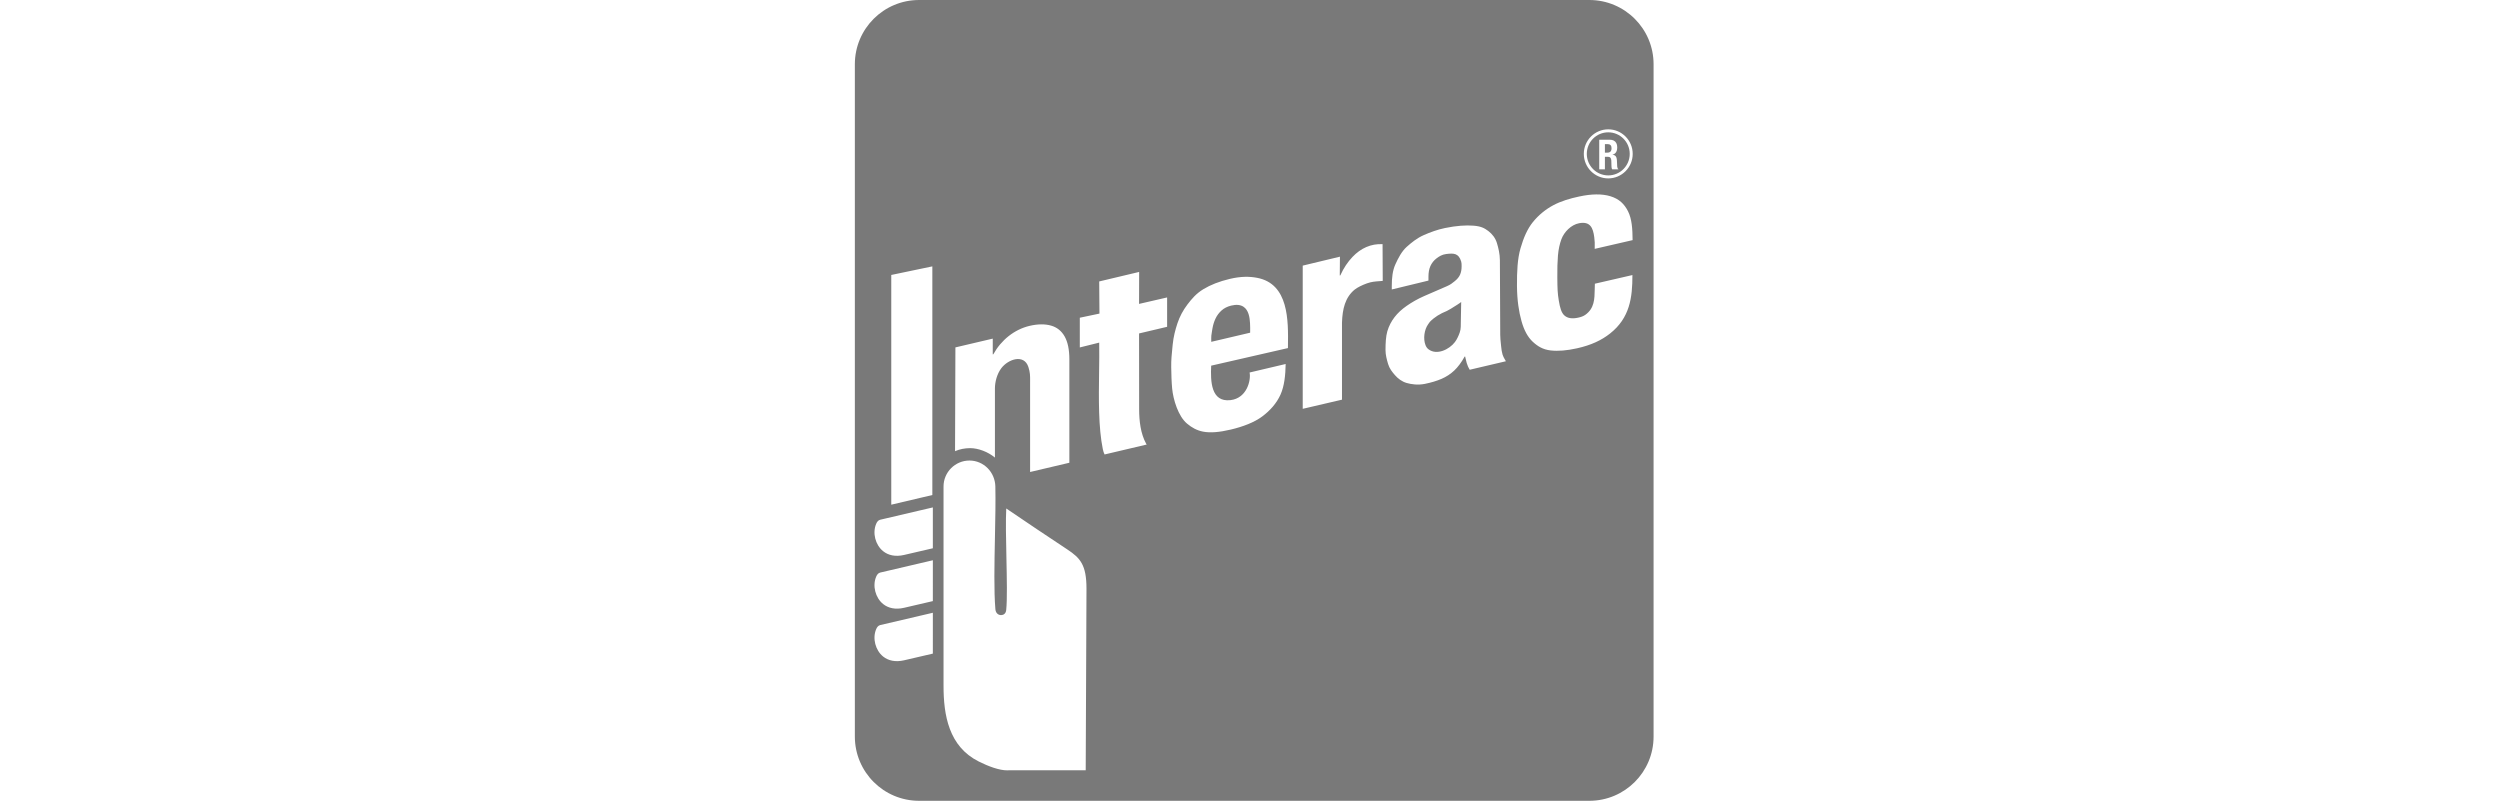 <svg width="234" height="75" viewBox="0 0 234 75" fill="none" xmlns="http://www.w3.org/2000/svg">
<path fill-rule="evenodd" clip-rule="evenodd" d="M86.027 0H148.762C152.083 0 154.775 2.692 154.775 6.013V68.942C154.775 72.263 152.083 74.955 148.762 74.955H86.027C82.706 74.955 80.014 72.263 80.014 68.942V6.013C80.014 2.692 82.706 0 86.027 0ZM87.267 24.933V46.334L83.423 47.239V25.736L87.267 24.933ZM93.125 42.83V36.341C93.129 35.748 93.316 35.002 93.726 34.46C94.37 33.61 95.858 33.106 96.26 34.36C96.421 34.862 96.42 35.17 96.418 35.635L96.418 35.696L96.417 35.802V44.179L100.092 43.313V33.638C100.092 32.725 99.944 32.01 99.649 31.489C99.356 30.972 98.928 30.631 98.376 30.476C97.82 30.32 97.152 30.317 96.371 30.5C94.94 30.837 93.707 31.832 92.976 33.159L92.922 33.171L92.922 31.695L89.426 32.517L89.392 42.232C89.817 42.043 90.312 41.946 90.806 41.946C91.564 41.946 92.475 42.289 93.125 42.83ZM101.07 29.739L102.91 29.352L102.886 26.343L106.625 25.453L106.616 28.446L109.242 27.84V30.589L106.616 31.211L106.624 38.317C106.626 39.39 106.753 40.571 107.281 41.534C107.297 41.563 107.315 41.587 107.333 41.609L103.388 42.538C103.319 42.396 103.263 42.234 103.226 42.053C102.805 40.006 102.842 37.314 102.875 34.829C102.889 33.861 102.901 32.924 102.886 32.069L101.07 32.521V29.739ZM120.55 32.581L120.553 32.382C120.586 30 120.635 26.562 117.656 26.002C116.965 25.873 116.16 25.855 115.103 26.106C114.124 26.339 113.303 26.662 112.634 27.068C111.964 27.476 111.554 27.963 111.144 28.501C110.734 29.04 110.42 29.628 110.208 30.263C109.997 30.897 109.834 31.546 109.765 32.241C109.756 32.331 109.747 32.421 109.738 32.511C109.676 33.117 109.614 33.733 109.626 34.359L109.626 34.365C109.638 35.035 109.651 35.703 109.713 36.364C109.813 37.408 110.28 38.958 111.106 39.649C111.567 40.036 112.027 40.285 112.598 40.399C113.287 40.536 114.162 40.455 115.21 40.206C116.352 39.934 117.406 39.532 118.145 38.98C118.885 38.427 119.489 37.749 119.854 36.938C120.219 36.128 120.318 35.118 120.338 34.07L116.963 34.866C117.105 35.609 116.704 37.275 115.173 37.452C113.347 37.663 113.297 35.694 113.366 34.226L120.55 32.581ZM113.469 30.84L113.449 30.955C113.381 31.337 113.364 31.435 113.374 31.995L117.014 31.14C117.022 30.828 117.017 30.531 117.003 30.257C116.976 29.735 116.878 29.022 116.381 28.706C116.108 28.532 115.739 28.482 115.242 28.603C114.88 28.69 114.578 28.844 114.338 29.059C114.099 29.274 113.911 29.525 113.773 29.817C113.634 30.11 113.541 30.421 113.485 30.747L113.469 30.84ZM125.61 37.409L121.935 38.266V24.862L125.418 24.025L125.402 25.787L125.455 25.774C125.771 25.067 126.161 24.506 126.593 24.049C127.374 23.227 128.325 22.8 129.408 22.853L129.424 26.24L129.424 26.288L129.396 26.293C129.385 26.295 129.374 26.297 129.362 26.297C129.28 26.304 129.202 26.31 129.125 26.316C128.717 26.345 128.376 26.37 127.953 26.52C127.515 26.674 127.039 26.911 126.806 27.099C125.897 27.837 125.654 28.931 125.61 30.185V37.409ZM133.704 26.263V25.895C133.704 25.548 133.755 25.188 133.885 24.904C134.015 24.621 134.203 24.378 134.458 24.184C134.714 23.99 134.979 23.825 135.36 23.777C136.058 23.691 136.529 23.681 136.77 24.489C136.807 24.615 136.807 24.759 136.807 24.914V24.925C136.807 25.218 136.762 25.476 136.668 25.694C136.574 25.912 136.416 26.11 136.202 26.284C136.178 26.303 136.156 26.322 136.133 26.341C135.946 26.495 135.771 26.639 135.441 26.783L133.318 27.705C132.677 27.984 132.13 28.306 131.669 28.627C131.207 28.947 130.826 29.3 130.53 29.685C130.234 30.069 129.996 30.52 129.855 31.005C129.713 31.492 129.684 32.134 129.684 32.762C129.684 33.217 129.8 33.647 129.925 34.067C130.051 34.49 130.296 34.801 130.57 35.116C130.843 35.43 131.211 35.715 131.658 35.845C132.107 35.976 132.73 36.06 133.375 35.929C133.962 35.809 134.483 35.654 134.926 35.462C135.375 35.267 135.774 35.006 136.119 34.681C136.464 34.357 136.806 33.895 137.089 33.376L137.138 33.369C137.151 33.424 137.162 33.476 137.173 33.526C137.206 33.674 137.235 33.81 137.285 33.981C137.353 34.211 137.447 34.418 137.563 34.609L140.952 33.812C140.922 33.758 140.892 33.707 140.863 33.658C140.773 33.503 140.692 33.365 140.641 33.194C140.574 32.968 140.531 32.709 140.507 32.425C140.5 32.344 140.49 32.257 140.48 32.164C140.454 31.922 140.424 31.641 140.422 31.346L140.39 24.366C140.387 23.765 140.253 23.217 140.112 22.751C139.971 22.285 139.68 21.909 139.308 21.624C138.936 21.339 138.597 21.174 137.906 21.122C137.216 21.069 136.344 21.119 135.25 21.344C134.546 21.489 133.864 21.74 133.253 22.011C132.64 22.283 132.133 22.69 131.667 23.106C131.201 23.523 130.868 24.166 130.606 24.747C130.344 25.325 130.271 26.015 130.271 26.777V27.095L133.704 26.263ZM136.726 30.599C136.72 30.968 136.57 31.314 136.43 31.603C136.358 31.753 136.275 31.892 136.179 32.018C135.656 32.71 134.48 33.285 133.705 32.691C133.584 32.599 133.493 32.472 133.429 32.309C133.192 31.709 133.311 30.861 133.675 30.349C133.728 30.275 133.78 30.201 133.833 30.127C134.259 29.684 134.801 29.356 135.422 29.108C135.44 29.101 135.596 29.022 135.794 28.902C136.19 28.663 136.76 28.297 136.767 28.263L136.726 30.599ZM152.384 19.779C152.743 20.49 152.803 21.414 152.812 22.476L149.265 23.294C149.266 23.264 149.265 23.234 149.264 23.204C149.262 23.148 149.26 23.092 149.266 23.037C149.282 22.872 149.266 22.54 149.223 22.204C149.109 21.322 148.847 20.699 147.808 20.893C147.062 21.033 146.396 21.707 146.141 22.408C145.992 22.819 145.874 23.321 145.824 23.911C145.775 24.498 145.758 25.178 145.765 25.951C145.774 27.055 145.791 27.459 145.902 28.128C146.013 28.795 146.139 29.274 146.437 29.535C146.732 29.794 147.156 29.856 147.717 29.733C147.964 29.679 148.193 29.604 148.381 29.471C149.236 28.867 149.251 27.996 149.266 27.075C149.269 26.902 149.271 26.729 149.28 26.555L152.794 25.745C152.798 27.86 152.551 29.757 150.699 31.219C149.898 31.851 148.933 32.305 147.606 32.602C146.662 32.813 145.836 32.882 145.132 32.8C144.423 32.717 143.938 32.426 143.467 31.989C142.994 31.55 142.651 30.912 142.411 30.051C142.17 29.191 141.999 28.117 141.989 26.773C141.98 25.398 142.037 24.221 142.32 23.241C142.604 22.261 142.955 21.433 143.48 20.784C144.008 20.133 144.667 19.593 145.39 19.209C146.113 18.824 146.939 18.579 147.81 18.393C148.968 18.145 149.947 18.128 150.737 18.369C151.555 18.619 152.038 19.092 152.384 19.779ZM101.622 72.095H94.512C94.442 72.101 94.365 72.103 94.28 72.104C93.538 72.111 92.517 71.73 91.61 71.276C88.802 69.871 88.315 66.937 88.315 64.189V45.531C88.315 44.197 89.406 43.106 90.74 43.106C92.074 43.106 93.135 44.198 93.165 45.531C93.196 46.89 93.162 48.572 93.127 50.283C93.076 52.768 93.023 55.314 93.168 57.023C93.203 57.432 93.485 57.583 93.719 57.574C93.936 57.565 94.146 57.432 94.181 57.097C94.283 56.117 94.242 54.17 94.2 52.199C94.163 50.47 94.126 48.724 94.185 47.593C96.086 48.894 97.98 50.154 99.897 51.425C101.112 52.231 101.695 52.865 101.695 55.103L101.622 72.095ZM82.011 49.027C82.09 48.84 82.205 48.692 82.386 48.647L87.314 47.494L87.314 51.318L84.623 51.943C83.806 52.134 83.138 51.975 82.663 51.593C81.937 51.011 81.641 49.889 82.011 49.027ZM82.386 53.592C82.205 53.638 82.09 53.786 82.011 53.972C81.642 54.834 81.938 55.956 82.663 56.539C83.138 56.92 83.806 57.08 84.623 56.889L87.314 56.263L87.315 52.44L82.386 53.592ZM82.011 58.886C82.09 58.7 82.205 58.551 82.386 58.507L87.315 57.354L87.314 61.178L84.623 61.803C83.806 61.994 83.138 61.834 82.663 61.453C81.938 60.87 81.642 59.748 82.011 58.886ZM150.533 12.106C149.269 12.106 148.245 13.134 148.245 14.402C148.245 15.67 149.269 16.698 150.533 16.698C151.796 16.698 152.821 15.67 152.821 14.402C152.821 13.134 151.796 12.106 150.533 12.106ZM148.524 14.402C148.524 13.289 149.423 12.386 150.533 12.386C151.643 12.386 152.542 13.289 152.542 14.402C152.542 15.515 151.643 16.418 150.533 16.418C149.423 16.418 148.524 15.515 148.524 14.402ZM150.22 15.847H149.688V13.077H150.671C150.817 13.077 150.942 13.103 151.046 13.156C151.151 13.21 151.232 13.289 151.288 13.395C151.344 13.501 151.372 13.633 151.373 13.791C151.373 13.914 151.357 14.023 151.325 14.117C151.293 14.211 151.245 14.289 151.18 14.349C151.115 14.409 151.033 14.451 150.933 14.473V14.481C151.023 14.493 151.096 14.517 151.151 14.552C151.206 14.587 151.249 14.638 151.279 14.703C151.308 14.769 151.328 14.852 151.339 14.955C151.351 15.057 151.357 15.181 151.358 15.327C151.359 15.424 151.362 15.506 151.368 15.573C151.374 15.64 151.386 15.694 151.402 15.735C151.419 15.777 151.443 15.806 151.476 15.824V15.847H150.9C150.875 15.808 150.857 15.763 150.849 15.713C150.839 15.663 150.834 15.611 150.833 15.556L150.819 15.024C150.815 14.915 150.789 14.829 150.739 14.768C150.689 14.707 150.611 14.676 150.505 14.675H150.22V15.847ZM150.22 13.488H150.471C150.592 13.488 150.683 13.52 150.746 13.584C150.809 13.648 150.841 13.744 150.841 13.872C150.841 13.971 150.825 14.051 150.794 14.113C150.763 14.173 150.718 14.218 150.659 14.246C150.599 14.274 150.527 14.288 150.442 14.287H150.22V13.488Z" fill="#797979"/>
</svg>
